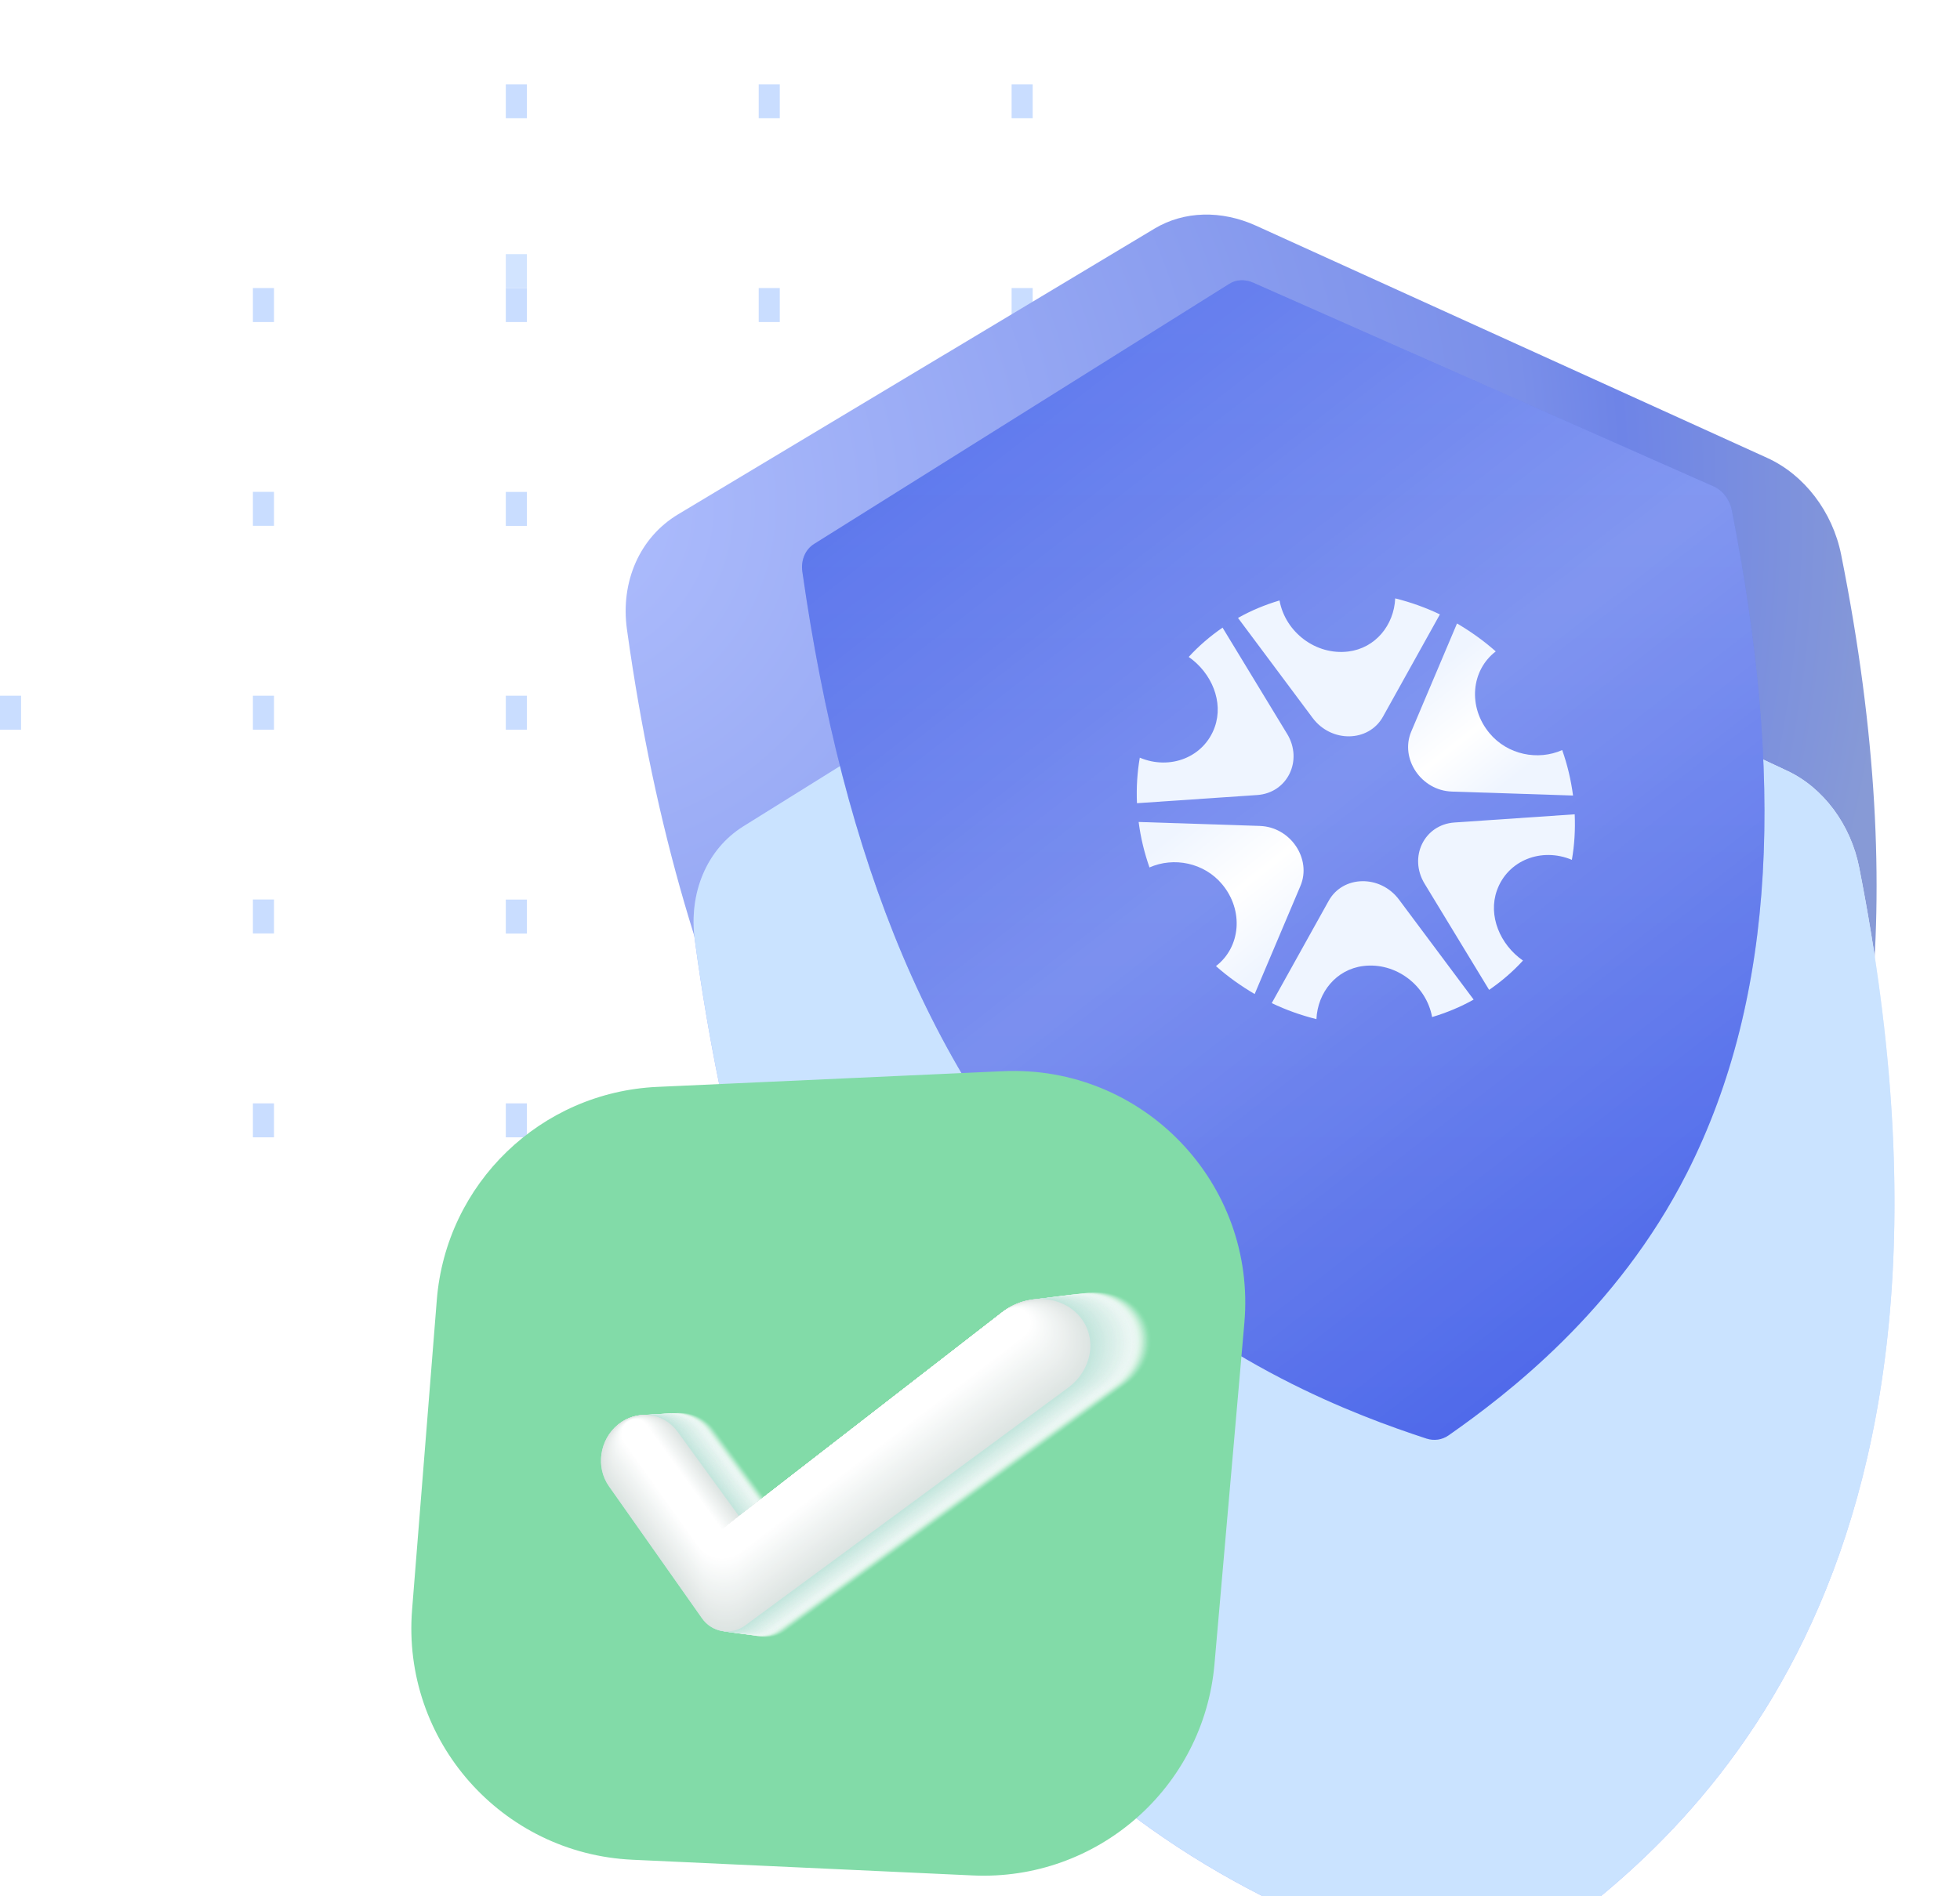 <svg width="93" height="90" viewBox="0 0 93 90" fill="none" xmlns="http://www.w3.org/2000/svg">
<g clip-path="url(#clip0_10163_34179)">
<rect y="33.02" width="1" height="1.612" fill="#C9DDFF"/>
<rect x="12" y="13.672" width="1" height="1.612" fill="#C9DDFF"/>
<rect x="12" y="23.344" width="1" height="1.612" fill="#C9DDFF"/>
<rect x="12" y="33.02" width="1" height="1.612" fill="#C9DDFF"/>
<rect x="12" y="42.691" width="1" height="1.612" fill="#C9DDFF"/>
<rect x="12" y="52.367" width="1" height="1.612" fill="#C9DDFF"/>
<rect x="24" y="4" width="1" height="1.612" fill="#C9DDFF"/>
<rect x="24" y="13.672" width="1" height="1.612" fill="#C9DDFF"/>
<rect x="24" y="12.062" width="1" height="1.612" fill="#D2E4FF"/>
<rect x="24" y="23.348" width="1" height="1.612" fill="#C9DDFF"/>
<rect x="24" y="33.02" width="1" height="1.612" fill="#C9DDFF"/>
<rect x="24" y="42.695" width="1" height="1.612" fill="#C9DDFF"/>
<rect x="24" y="52.367" width="1" height="1.612" fill="#C9DDFF"/>
<rect x="36" y="4" width="1" height="1.612" fill="#C9DDFF"/>
<rect x="36" y="13.672" width="1" height="1.612" fill="#C9DDFF"/>
<rect x="36" y="23.348" width="1" height="1.612" fill="#C9DDFF"/>
<rect x="36" y="33.02" width="1" height="1.612" fill="#C9DDFF"/>
<rect x="36" y="42.695" width="1" height="1.612" fill="#C9DDFF"/>
<rect x="36" y="52.367" width="1" height="1.612" fill="#C9DDFF"/>
<rect x="36" y="23.348" width="1" height="1.612" fill="#C9DDFF"/>
<rect x="36" y="33.02" width="1" height="1.612" fill="#C9DDFF"/>
<rect x="36" y="42.695" width="1" height="1.612" fill="#C9DDFF"/>
<rect x="36" y="52.367" width="1" height="1.612" fill="#C9DDFF"/>
<rect x="36" y="62.043" width="1" height="1.612" fill="#C9DDFF"/>
<rect x="36" y="71.715" width="1" height="1.612" fill="#C9DDFF"/>
<rect x="48" y="4" width="1" height="1.612" fill="#C9DDFF"/>
<rect x="48" y="13.672" width="1" height="1.612" fill="#C9DDFF"/>
<rect x="48" y="23.348" width="1" height="1.612" fill="#C9DDFF"/>
<rect x="48" y="33.02" width="1" height="1.612" fill="#C9DDFF"/>
<rect x="48" y="42.695" width="1" height="1.612" fill="#C9DDFF"/>
<rect x="48" y="52.367" width="1" height="1.612" fill="#C9DDFF"/>
<rect x="48" y="33.02" width="1" height="1.612" fill="#C9DDFF"/>
<rect x="48" y="42.691" width="1" height="1.612" fill="#C9DDFF"/>
<rect x="48" y="52.367" width="1" height="1.612" fill="#C9DDFF"/>
<rect x="48" y="62.039" width="1" height="1.612" fill="#C9DDFF"/>
<rect x="48" y="71.715" width="1" height="1.612" fill="#C9DDFF"/>
<rect x="60" y="13.672" width="1" height="1.612" fill="#C9DDFF"/>
<rect x="60" y="23.344" width="1" height="1.612" fill="#C9DDFF"/>
<rect x="60" y="33.02" width="1" height="1.612" fill="#C9DDFF"/>
<rect x="60" y="42.691" width="1" height="1.612" fill="#C9DDFF"/>
<rect x="60" y="52.367" width="1" height="1.612" fill="#C9DDFF"/>
<rect x="60.859" y="13.676" width="0.143" height="1.612" fill="#C9DDFF"/>
<rect x="60.859" y="12.062" width="0.143" height="1.612" fill="#C9DDFF"/>
<rect x="60.859" y="23.348" width="0.143" height="1.612" fill="#C9DDFF"/>
<rect x="60.859" y="33.023" width="0.143" height="1.612" fill="#C9DDFF"/>
<rect x="60.859" y="42.695" width="0.143" height="1.612" fill="#C9DDFF"/>
<rect x="60.859" y="52.367" width="0.143" height="1.612" fill="#C9DDFF"/>
<rect x="60" y="62.043" width="0.143" height="1.612" fill="#C9DDFF"/>
</g>
<g filter="url(#filter0_d_10163_34179)">
<path d="M29.748 29.87C29.431 27.59 30.367 25.496 32.177 24.41L54.784 10.848C56.181 10.011 57.951 9.964 59.6 10.713L83.849 21.731C85.611 22.531 86.953 24.288 87.36 26.322C94.18 60.382 78.573 72.824 70.826 78.035C69.625 78.843 68.138 79.085 66.718 78.699C57.192 76.108 35.085 68.234 29.748 29.87Z" fill="url(#paint0_radial_10163_34179)"/>
</g>
<g filter="url(#filter1_ii_10163_34179)">
<path d="M32.469 28.117C32.164 25.86 33.053 23.79 34.775 22.717L56.343 9.279C57.679 8.447 59.375 8.398 60.957 9.14L84.311 20.088C86.014 20.886 87.316 22.638 87.715 24.665C94.417 58.687 79.361 71.02 71.903 76.165C70.749 76.961 69.317 77.191 67.949 76.795C58.786 74.142 37.61 66.162 32.469 28.117Z" fill="url(#paint1_radial_10163_34179)"/>
<path d="M32.469 28.117C32.164 25.86 33.053 23.79 34.775 22.717L56.343 9.279C57.679 8.447 59.375 8.398 60.957 9.14L84.311 20.088C86.014 20.886 87.316 22.638 87.715 24.665C94.417 58.687 79.361 71.02 71.903 76.165C70.749 76.961 69.317 77.191 67.949 76.795C58.786 74.142 37.61 66.162 32.469 28.117Z" fill="#CAE3FF"/>
</g>
<g filter="url(#filter2_di_10163_34179)">
<path d="M39.071 27.137C38.992 26.588 39.208 26.079 39.631 25.814L59.333 13.469C59.66 13.264 60.077 13.245 60.467 13.418L82.305 23.083C82.741 23.276 83.075 23.713 83.173 24.22C85.621 36.733 85.356 47.181 81.032 55.695C77.719 62.217 72.473 66.207 69.729 68.127C69.426 68.339 69.044 68.394 68.683 68.276C65.385 67.197 58.767 64.753 53.009 59.136C45.208 51.526 41.004 40.715 39.071 27.137Z" fill="#506AEA"/>
<path d="M39.071 27.137C38.992 26.588 39.208 26.079 39.631 25.814L59.333 13.469C59.66 13.264 60.077 13.245 60.467 13.418L82.305 23.083C82.741 23.276 83.075 23.713 83.173 24.22C85.621 36.733 85.356 47.181 81.032 55.695C77.719 62.217 72.473 66.207 69.729 68.127C69.426 68.339 69.044 68.394 68.683 68.276C65.385 67.197 58.767 64.753 53.009 59.136C45.208 51.526 41.004 40.715 39.071 27.137Z" fill="url(#paint2_linear_10163_34179)" fill-opacity="0.45"/>
<path d="M39.071 27.137C38.992 26.588 39.208 26.079 39.631 25.814L59.333 13.469C59.66 13.264 60.077 13.245 60.467 13.418L82.305 23.083C82.741 23.276 83.075 23.713 83.173 24.22C85.621 36.733 85.356 47.181 81.032 55.695C77.719 62.217 72.473 66.207 69.729 68.127C69.426 68.339 69.044 68.394 68.683 68.276C65.385 67.197 58.767 64.753 53.009 59.136C45.208 51.526 41.004 40.715 39.071 27.137Z" fill="url(#paint3_linear_10163_34179)" fill-opacity="0.13"/>
</g>
<g filter="url(#filter3_i_10163_34179)">
<path d="M21.226 62.199C21.666 56.672 26.152 52.337 31.691 52.085L48.086 51.34C54.733 51.038 60.124 56.66 59.544 63.288L58.126 79.482C57.612 85.358 52.553 89.783 46.661 89.511L30.511 88.766C24.298 88.479 19.558 83.102 20.053 76.903L21.226 62.199Z" fill="#82DBA8"/>
</g>
<g style="mix-blend-mode:multiply">
<path opacity="0.02" d="M37.32 77.414C36.635 77.91 35.672 77.743 35.181 77.052L30.558 70.557C29.89 69.618 30.09 68.27 31.012 67.53C31.945 66.779 33.274 66.928 33.973 67.879L37.032 72.038L50.241 61.95C51.439 61.034 53.158 61.118 54.073 62.158C54.997 63.208 54.727 64.809 53.482 65.711L37.321 77.415L37.32 77.414Z" fill="#FEFFFE"/>
<path opacity="0.03" d="M37.288 77.412C36.603 77.908 35.642 77.741 35.15 77.05L30.531 70.559C29.863 69.621 30.063 68.274 30.983 67.534C31.916 66.784 33.244 66.933 33.943 67.883L36.999 72.039L50.196 61.957C51.394 61.042 53.112 61.126 54.025 62.165C54.947 63.215 54.679 64.815 53.434 65.717L37.287 77.413L37.288 77.412Z" fill="#FDFEFE"/>
<path opacity="0.05" d="M37.255 77.41C36.571 77.906 35.611 77.739 35.119 77.048L30.503 70.561C29.836 69.624 30.036 68.277 30.955 67.537C31.887 66.788 33.214 66.936 33.913 67.886L36.967 72.041L50.153 61.965C51.349 61.05 53.065 61.134 53.978 62.172C54.9 63.222 54.631 64.821 53.388 65.721L37.255 77.41H37.255Z" fill="#FCFEFD"/>
<path opacity="0.06" d="M37.222 77.4C36.538 77.895 35.579 77.728 35.088 77.038L30.475 70.554C29.809 69.617 30.009 68.272 30.927 67.532C31.859 66.783 33.185 66.932 33.883 67.881L36.934 72.033L50.109 61.964C51.304 61.051 53.019 61.133 53.931 62.172C54.851 63.22 54.583 64.819 53.341 65.718L37.221 77.401L37.222 77.4Z" fill="#FBFDFD"/>
<path opacity="0.08" d="M37.19 77.403C36.507 77.897 35.548 77.731 35.057 77.041L30.448 70.561C29.782 69.625 29.981 68.28 30.899 67.541C31.83 66.792 33.155 66.941 33.852 67.889L36.901 72.039L50.066 61.975C51.26 61.063 52.973 61.145 53.884 62.183C54.804 63.231 54.536 64.828 53.295 65.728L37.189 77.403H37.19Z" fill="#FAFDFC"/>
<path opacity="0.1" d="M37.161 77.397C36.478 77.892 35.52 77.725 35.03 77.035L30.424 70.559C29.759 69.623 29.958 68.279 30.876 67.541C31.806 66.792 33.129 66.94 33.826 67.889L36.873 72.036L50.026 61.979C51.219 61.067 52.931 61.149 53.841 62.187C54.761 63.234 54.493 64.829 53.253 65.729L37.161 77.397H37.161Z" fill="#F9FCFC"/>
<path opacity="0.11" d="M37.125 77.389C36.443 77.884 35.485 77.718 34.995 77.029L30.393 70.556C29.728 69.621 29.927 68.277 30.843 67.54C31.773 66.791 33.096 66.94 33.792 67.888L36.837 72.033L49.979 61.982C51.171 61.071 52.881 61.154 53.79 62.19C54.709 63.237 54.441 64.831 53.202 65.73L37.125 77.391L37.125 77.389Z" fill="#F8FCFB"/>
<path opacity="0.13" d="M37.092 77.385C36.411 77.88 35.454 77.713 34.964 77.024L30.365 70.555C29.701 69.621 29.899 68.278 30.815 67.54C31.744 66.793 33.066 66.941 33.761 67.888L36.804 72.03L49.934 61.986C51.125 61.075 52.834 61.158 53.742 62.194C54.66 63.24 54.393 64.833 53.155 65.731L37.092 77.385H37.092Z" fill="#F7FCFA"/>
<path opacity="0.15" d="M37.063 77.383C36.382 77.876 35.426 77.71 34.937 77.022L30.341 70.557C29.677 69.623 29.876 68.281 30.791 67.544C31.72 66.797 33.041 66.945 33.735 67.891L36.776 72.031L49.895 61.993C51.084 61.083 52.792 61.166 53.699 62.201C54.615 63.246 54.349 64.839 53.113 65.736L37.063 77.383Z" fill="#F6FBFA"/>
<path opacity="0.16" d="M37.03 77.38C36.35 77.874 35.395 77.708 34.906 77.02L30.314 70.559C29.65 69.625 29.849 68.283 30.763 67.547C31.691 66.8 33.011 66.948 33.705 67.894L36.743 72.032L49.851 62C51.039 61.09 52.745 61.174 53.651 62.208C54.567 63.253 54.301 64.844 53.066 65.741L37.03 77.381V77.38Z" fill="#F5FBF9"/>
<path opacity="0.18" d="M36.997 77.375C36.318 77.869 35.363 77.703 34.875 77.016L30.286 70.558C29.623 69.624 29.821 68.284 30.735 67.547C31.662 66.801 32.981 66.95 33.675 67.895L36.71 72.03L49.807 62.004C50.995 61.094 52.699 61.178 53.605 62.212C54.52 63.256 54.253 64.846 53.02 65.742L36.998 77.375L36.997 77.375Z" fill="#F4FAF9"/>
<path opacity="0.19" d="M36.965 77.373C36.287 77.867 35.332 77.701 34.844 77.014L30.259 70.56C29.596 69.627 29.794 68.287 30.707 67.551C31.633 66.805 32.951 66.953 33.645 67.898L36.678 72.031L49.763 62.011C50.95 61.102 52.653 61.186 53.557 62.219C54.471 63.263 54.206 64.852 52.973 65.748L36.965 77.373Z" fill="#F3FAF8"/>
<path opacity="0.21" d="M36.932 77.366C36.254 77.859 35.301 77.693 34.813 77.007L30.231 70.557C29.569 69.624 29.767 68.285 30.679 67.55C31.605 66.805 32.921 66.952 33.614 67.897L36.645 72.028L49.719 62.014C50.904 61.107 52.605 61.19 53.51 62.222C54.423 63.265 54.158 64.854 52.926 65.749L36.932 77.367L36.932 77.366Z" fill="#F2FAF8"/>
<path opacity="0.23" d="M36.899 77.361C36.222 77.854 35.269 77.688 34.782 77.002L30.203 70.555C29.542 69.624 29.739 68.286 30.651 67.55C31.576 66.805 32.891 66.953 33.584 67.897L36.612 72.025L49.675 62.018C50.859 61.111 52.559 61.194 53.462 62.226C54.375 63.268 54.11 64.856 52.879 65.749L36.899 77.361Z" fill="#F1F9F7"/>
<path opacity="0.24" d="M36.867 77.352C36.19 77.844 35.238 77.679 34.751 76.993L30.176 70.55C29.514 69.618 29.712 68.281 30.624 67.546C31.547 66.801 32.863 66.949 33.555 67.893L36.581 72.019L49.632 62.017C50.816 61.111 52.513 61.194 53.416 62.225C54.328 63.266 54.063 64.853 52.834 65.746L36.867 77.35V77.352Z" fill="#F0F9F7"/>
<path opacity="0.26" d="M36.834 77.353C36.157 77.845 35.206 77.68 34.72 76.994L30.148 70.555C29.487 69.624 29.685 68.287 30.595 67.553C31.518 66.809 32.833 66.957 33.524 67.9L36.548 72.023L49.589 62.029C50.77 61.123 52.467 61.206 53.369 62.236C54.28 63.277 54.016 64.862 52.787 65.755L36.835 77.353H36.834Z" fill="#EFF8F6"/>
<path opacity="0.27" d="M36.806 77.347C36.129 77.838 35.179 77.673 34.693 76.988L30.125 70.553C29.464 69.623 29.661 68.287 30.571 67.553C31.493 66.81 32.806 66.957 33.497 67.9L36.519 72.021L49.548 62.032C50.73 61.127 52.424 61.21 53.325 62.24C54.235 63.28 53.971 64.864 52.744 65.756L36.806 77.347V77.347Z" fill="#EEF8F5"/>
<path opacity="0.29" d="M36.769 77.338C36.093 77.829 35.144 77.664 34.658 76.98L30.093 70.548C29.433 69.618 29.63 68.283 30.539 67.55C31.461 66.806 32.773 66.954 33.463 67.895L36.483 72.014L49.501 62.032C50.681 61.127 52.374 61.21 53.274 62.239C54.184 63.279 53.919 64.862 52.693 65.754L36.769 77.337L36.769 77.338Z" fill="#EDF7F5"/>
<path opacity="0.31" d="M36.736 77.335C36.061 77.826 35.113 77.662 34.627 76.978L30.065 70.55C29.406 69.621 29.603 68.286 30.511 67.553C31.432 66.81 32.743 66.958 33.433 67.899L36.45 72.016L49.457 62.039C50.636 61.135 52.328 61.218 53.227 62.247C54.136 63.285 53.871 64.867 52.647 65.759L36.736 77.335Z" fill="#ECF7F4"/>
<path opacity="0.32" d="M36.707 77.329C36.033 77.82 35.085 77.656 34.599 76.972L30.041 70.547C29.383 69.619 29.579 68.285 30.487 67.553C31.408 66.81 32.718 66.957 33.407 67.899L36.422 72.012L49.417 62.043C50.595 61.139 52.285 61.222 53.184 62.25C54.092 63.288 53.828 64.869 52.605 65.76L36.708 77.329H36.707Z" fill="#EBF7F4"/>
<path opacity="0.34" d="M36.675 77.327C36.001 77.818 35.053 77.653 34.569 76.97L30.014 70.55C29.355 69.622 29.552 68.289 30.459 67.557C31.379 66.815 32.688 66.962 33.377 67.902L36.389 72.013L49.373 62.05C50.55 61.147 52.239 61.23 53.137 62.257C54.044 63.295 53.78 64.875 52.558 65.765L36.675 77.327H36.675Z" fill="#EAF6F3"/>
<path opacity="0.35" d="M36.643 77.326C35.969 77.816 35.023 77.652 34.538 76.969L29.986 70.552C29.328 69.624 29.525 68.292 30.431 67.56C31.35 66.819 32.658 66.966 33.346 67.905L36.356 72.015L49.33 62.057C50.505 61.155 52.192 61.238 53.089 62.264C53.995 63.301 53.732 64.88 52.511 65.77L36.642 77.325L36.643 77.326Z" fill="#E9F6F3"/>
<path opacity="0.37" d="M36.61 77.319C35.937 77.809 34.991 77.645 34.507 76.963L29.959 70.549C29.301 69.623 29.497 68.291 30.404 67.56C31.322 66.819 32.629 66.965 33.317 67.905L36.325 72.011L49.286 62.061C50.461 61.159 52.147 61.242 53.043 62.268C53.948 63.304 53.685 64.882 52.465 65.771L36.61 77.319H36.61Z" fill="#E8F5F2"/>
<path opacity="0.39" d="M36.577 77.318C35.904 77.808 34.959 77.644 34.475 76.961L29.931 70.552C29.274 69.626 29.47 68.294 30.375 67.564C31.293 66.823 32.599 66.97 33.286 67.909L36.292 72.013L49.242 62.068C50.416 61.167 52.099 61.25 52.995 62.275C53.899 63.311 53.637 64.888 52.418 65.776L36.577 77.318Z" fill="#E7F5F1"/>
<path opacity="0.4" d="M36.544 77.307C35.873 77.797 34.928 77.633 34.445 76.951L29.903 70.546C29.247 69.62 29.443 68.29 30.347 67.559C31.264 66.819 32.569 66.966 33.255 67.904L36.258 72.006L49.198 62.068C50.37 61.167 52.053 61.251 52.947 62.275C53.851 63.309 53.589 64.886 52.371 65.773L36.544 77.308L36.544 77.307Z" fill="#E6F5F1"/>
<path opacity="0.42" d="M36.511 77.306C35.84 77.795 34.897 77.631 34.414 76.95L29.876 70.548C29.22 69.623 29.416 68.293 30.32 67.563C31.235 66.823 32.54 66.97 33.225 67.908L36.227 72.007L49.154 62.075C50.325 61.175 52.007 61.258 52.901 62.282C53.803 63.316 53.541 64.891 52.325 65.778L36.511 77.305V77.306Z" fill="#E5F4F0"/>
<path opacity="0.44" d="M36.475 77.3C35.805 77.789 34.861 77.626 34.379 76.945L29.844 70.546C29.189 69.621 29.385 68.293 30.287 67.563C31.203 66.824 32.505 66.971 33.191 67.907L36.19 72.005L49.107 62.078C50.277 61.179 51.957 61.263 52.85 62.286C53.752 63.319 53.49 64.893 52.275 65.779L36.475 77.299V77.3Z" fill="#E4F4F0"/>
<path opacity="0.45" d="M36.447 77.298C35.776 77.787 34.834 77.624 34.352 76.943L29.821 70.548C29.166 69.624 29.361 68.296 30.263 67.567C31.178 66.827 32.48 66.975 33.165 67.911L36.161 72.006L49.067 62.086C50.236 61.187 51.914 61.27 52.806 62.293C53.707 63.326 53.446 64.899 52.231 65.785L36.446 77.298H36.447Z" fill="#E3F3EF"/>
<path opacity="0.47" d="M36.414 77.295C35.744 77.784 34.802 77.62 34.321 76.941L29.793 70.549C29.138 69.625 29.334 68.298 30.235 67.57C31.149 66.831 32.45 66.978 33.135 67.914L36.129 72.007L49.023 62.093C50.191 61.195 51.867 61.278 52.759 62.3C53.659 63.333 53.398 64.905 52.184 65.79L36.413 77.296L36.414 77.295Z" fill="#E2F3EF"/>
<path opacity="0.48" d="M36.385 77.29C35.715 77.778 34.775 77.615 34.294 76.935L29.769 70.548C29.115 69.624 29.31 68.298 30.211 67.57C31.125 66.831 32.424 66.978 33.108 67.914L36.1 72.004L48.983 62.096C50.151 61.199 51.825 61.283 52.716 62.304C53.615 63.336 53.355 64.906 52.142 65.791L36.385 77.29H36.385Z" fill="#E1F2EE"/>
<path opacity="0.5" d="M36.348 77.288C35.679 77.777 34.74 77.613 34.259 76.934L29.738 70.55C29.084 69.627 29.279 68.302 30.179 67.574C31.091 66.836 32.391 66.983 33.074 67.917L36.064 72.005L48.936 62.104C50.102 61.207 51.775 61.291 52.665 62.311C53.564 63.342 53.303 64.912 52.092 65.795L36.349 77.287L36.348 77.288Z" fill="#E0F2ED"/>
<path opacity="0.52" d="M36.32 77.281C35.652 77.769 34.713 77.606 34.232 76.927L29.714 70.547C29.061 69.625 29.256 68.3 30.155 67.573C31.067 66.835 32.365 66.982 33.048 67.916L36.035 72.002L48.896 62.107C50.061 61.211 51.733 61.295 52.622 62.315C53.52 63.345 53.259 64.913 52.049 65.797L36.319 77.282L36.32 77.281Z" fill="#E0F2ED"/>
<path opacity="0.53" d="M36.287 77.281C35.619 77.768 34.681 77.605 34.201 76.926L29.686 70.55C29.034 69.628 29.229 68.304 30.127 67.577C31.038 66.84 32.335 66.986 33.018 67.921L36.002 72.003L48.852 62.115C50.015 61.219 51.685 61.303 52.574 62.322C53.471 63.352 53.211 64.919 52.002 65.802L36.286 77.28L36.287 77.281Z" fill="#DFF1EC"/>
<path opacity="0.55" d="M36.254 77.271C35.587 77.758 34.649 77.595 34.169 76.917L29.659 70.545C29.007 69.623 29.201 68.3 30.099 67.573C31.01 66.837 32.306 66.983 32.988 67.916L35.97 71.997L48.808 62.114C49.971 61.219 51.639 61.303 52.527 62.322C53.423 63.351 53.163 64.917 51.956 65.799L36.254 77.27V77.271Z" fill="#DEF1EC"/>
<path opacity="0.56" d="M36.221 77.272C35.555 77.759 34.618 77.597 34.139 76.918L29.631 70.55C28.98 69.629 29.174 68.306 30.071 67.58C30.981 66.844 32.276 66.99 32.958 67.923L35.938 72.001L48.764 62.126C49.926 61.231 51.593 61.315 52.48 62.333C53.375 63.361 53.116 64.927 51.91 65.808L36.222 77.272H36.221Z" fill="#DDF0EB"/>
<path opacity="0.58" d="M36.19 77.266C35.524 77.753 34.588 77.591 34.108 76.913L29.604 70.548C28.952 69.627 29.146 68.306 30.043 67.58C30.952 66.845 32.246 66.991 32.927 67.923L35.905 71.999L48.721 62.129C49.881 61.235 51.546 61.319 52.432 62.337C53.327 63.364 53.068 64.928 51.863 65.81L36.189 77.267L36.19 77.266Z" fill="#DCF0EB"/>
<path opacity="0.6" d="M36.156 77.261C35.491 77.747 34.556 77.585 34.077 76.907L29.576 70.546C28.925 69.626 29.119 68.305 30.015 67.58C30.924 66.845 32.217 66.991 32.897 67.923L35.873 71.996L48.677 62.132C49.836 61.24 51.5 61.322 52.385 62.34C53.279 63.367 53.02 64.93 51.816 65.81L36.156 77.26V77.261Z" fill="#DBEFEA"/>
<path opacity="0.61" d="M36.124 77.254C35.459 77.74 34.525 77.577 34.046 76.901L29.548 70.543C28.898 69.624 29.092 68.304 29.987 67.579C30.895 66.844 32.187 66.99 32.867 67.922L35.84 71.993L48.634 62.136C49.792 61.243 51.454 61.327 52.339 62.343C53.231 63.369 52.973 64.932 51.77 65.811L36.124 77.254V77.254Z" fill="#DAEFEA"/>
<path opacity="0.63" d="M36.091 77.256C35.427 77.742 34.493 77.58 34.015 76.903L29.521 70.55C28.871 69.631 29.065 68.311 29.959 67.587C30.866 66.853 32.157 66.999 32.836 67.93L35.808 71.998L48.59 62.147C49.747 61.255 51.408 61.339 52.291 62.354C53.183 63.38 52.925 64.941 51.723 65.82L36.092 77.256H36.091Z" fill="#D9EFE9"/>
<path opacity="0.65" d="M36.062 77.251C35.398 77.736 34.465 77.574 33.987 76.899L29.497 70.548C28.848 69.63 29.041 68.311 29.935 67.587C30.842 66.853 32.132 66.999 32.81 67.929L35.779 71.995L48.55 62.15C49.707 61.259 51.365 61.343 52.248 62.358C53.14 63.383 52.882 64.943 51.681 65.822L36.063 77.251H36.062Z" fill="#D8EEE8"/>
<path opacity="0.66" d="M36.026 77.24C35.362 77.726 34.43 77.564 33.953 76.888L29.466 70.542C28.817 69.624 29.01 68.306 29.903 67.582C30.808 66.849 32.098 66.995 32.776 67.924L35.742 71.988L48.502 62.15C49.657 61.26 51.315 61.343 52.197 62.358C53.087 63.382 52.829 64.941 51.63 65.819L36.026 77.241V77.24Z" fill="#D7EEE8"/>
<path opacity="0.68" d="M35.993 77.242C35.331 77.727 34.4 77.566 33.922 76.891L29.438 70.548C28.79 69.631 28.983 68.314 29.875 67.59C30.78 66.857 32.068 67.003 32.745 67.932L35.71 71.994L48.458 62.161C49.612 61.271 51.268 61.355 52.149 62.368C53.039 63.392 52.781 64.95 51.583 65.828L35.993 77.242H35.993Z" fill="#D6EDE7"/>
<path opacity="0.69" d="M35.964 77.237C35.302 77.722 34.371 77.56 33.895 76.885L29.414 70.547C28.766 69.63 28.959 68.313 29.851 67.591C30.755 66.858 32.042 67.004 32.72 67.932L35.682 71.991L48.419 62.165C49.572 61.276 51.226 61.359 52.106 62.372C52.995 63.395 52.738 64.952 51.541 65.828L35.964 77.236V77.237Z" fill="#D5EDE7"/>
<path opacity="0.71" d="M35.931 77.231C35.27 77.715 34.34 77.553 33.863 76.88L29.387 70.544C28.739 69.628 28.932 68.312 29.823 67.59C30.727 66.858 32.012 67.003 32.689 67.931L35.649 71.988L48.375 62.168C49.526 61.279 51.179 61.363 52.059 62.375C52.946 63.398 52.689 64.954 51.494 65.83L35.931 77.231Z" fill="#D4EDE6"/>
<path opacity="0.73" d="M35.895 77.233C35.234 77.717 34.304 77.555 33.829 76.882L29.355 70.55C28.708 69.634 28.901 68.32 29.791 67.597C30.694 66.866 31.978 67.011 32.655 67.939L35.612 71.993L48.326 62.179C49.477 61.292 51.128 61.374 52.007 62.386C52.895 63.408 52.638 64.963 51.443 65.838L35.894 77.232L35.895 77.233Z" fill="#D3ECE6"/>
<path opacity="0.74" d="M35.867 77.226C35.206 77.71 34.277 77.549 33.802 76.876L29.331 70.548C28.685 69.633 28.878 68.319 29.767 67.597C30.669 66.865 31.953 67.011 32.629 67.938L35.584 71.99L48.287 62.183C49.437 61.296 51.087 61.379 51.965 62.39C52.851 63.411 52.595 64.965 51.401 65.84L35.867 77.226Z" fill="#D2ECE5"/>
<path opacity="0.76" d="M35.83 77.221C35.17 77.705 34.242 77.543 33.767 76.87L29.3 70.546C28.654 69.631 28.846 68.318 29.735 67.597C30.636 66.865 31.919 67.011 32.595 67.937L35.548 71.987L48.24 62.186C49.388 61.3 51.036 61.383 51.914 62.393C52.799 63.413 52.543 64.966 51.351 65.841L35.83 77.221Z" fill="#D1EBE4"/>
<path opacity="0.77" d="M35.797 77.215C35.138 77.698 34.211 77.537 33.736 76.865L29.272 70.544C28.627 69.63 28.819 68.318 29.707 67.597C30.608 66.866 31.89 67.012 32.565 67.938L35.515 71.984L48.197 62.19C49.344 61.304 50.991 61.387 51.867 62.397C52.751 63.416 52.496 64.968 51.304 65.842L35.797 77.214V77.215Z" fill="#D0EBE4"/>
<path opacity="0.79" d="M35.768 77.213C35.11 77.696 34.183 77.535 33.709 76.863L29.248 70.546C28.604 69.633 28.795 68.321 29.683 67.6C30.583 66.87 31.864 67.015 32.538 67.941L35.486 71.986L48.156 62.197C49.303 61.312 50.948 61.395 51.823 62.404C52.707 63.423 52.451 64.974 51.261 65.847L35.768 77.212V77.213Z" fill="#CFEAE3"/>
<path opacity="0.81" d="M35.739 77.207C35.081 77.689 34.155 77.529 33.681 76.857L29.225 70.544C28.58 69.631 28.772 68.32 29.659 67.6C30.558 66.87 31.838 67.016 32.511 67.94L35.457 71.983L48.116 62.201C49.261 61.316 50.905 61.399 51.779 62.407C52.663 63.426 52.407 64.976 51.218 65.848L35.739 77.207Z" fill="#CEEAE3"/>
<path opacity="0.82" d="M35.708 77.198C35.05 77.68 34.125 77.52 33.651 76.849L29.197 70.539C28.553 69.626 28.745 68.316 29.631 67.596C30.53 66.867 31.809 67.012 32.482 67.936L35.425 71.976L48.073 62.2C49.218 61.316 50.86 61.399 51.733 62.407C52.615 63.425 52.36 64.974 51.173 65.846L35.708 77.197V77.198Z" fill="#CDEAE2"/>
<path opacity="0.84" d="M35.671 77.199C35.013 77.682 34.089 77.521 33.616 76.85L29.166 70.545C28.522 69.633 28.714 68.323 29.599 67.603C30.497 66.875 31.775 67.02 32.447 67.944L35.389 71.981L48.025 62.212C49.168 61.328 50.808 61.411 51.681 62.418C52.563 63.435 52.308 64.983 51.121 65.855L35.67 77.199H35.671Z" fill="#CCE9E2"/>
<path opacity="0.85" d="M35.642 77.197C34.985 77.679 34.061 77.519 33.589 76.848L29.142 70.546C28.499 69.635 28.69 68.326 29.575 67.607C30.472 66.879 31.749 67.024 32.421 67.947L35.359 71.982L47.984 62.219C49.127 61.336 50.766 61.419 51.638 62.426C52.518 63.442 52.264 64.989 51.078 65.86L35.641 77.197H35.642Z" fill="#CBE9E1"/>
<path opacity="0.87" d="M35.608 77.19C34.952 77.672 34.03 77.512 33.557 76.842L29.114 70.544C28.472 69.633 28.663 68.325 29.547 67.607C30.443 66.879 31.719 67.024 32.391 67.947L35.328 71.979L47.941 62.222C49.082 61.34 50.719 61.423 51.591 62.429C52.47 63.445 52.216 64.991 51.032 65.86L35.608 77.19Z" fill="#CAE8E1"/>
<path opacity="0.89" d="M35.576 77.189C34.92 77.671 33.999 77.511 33.527 76.841L29.087 70.546C28.445 69.636 28.635 68.328 29.519 67.61C30.415 66.883 31.689 67.028 32.361 67.95L35.295 71.981L47.898 62.229C49.037 61.348 50.673 61.431 51.544 62.436C52.423 63.452 52.169 64.996 50.986 65.865L35.577 77.189H35.576Z" fill="#C9E8E0"/>
<path opacity="0.9" d="M35.544 77.179C34.889 77.661 33.968 77.5 33.496 76.831L29.059 70.54C28.417 69.63 28.608 68.323 29.491 67.606C30.386 66.879 31.66 67.024 32.33 67.945L35.262 71.974L47.854 62.229C48.992 61.348 50.627 61.431 51.496 62.436C52.374 63.45 52.121 64.994 50.939 65.863L35.543 77.179H35.544Z" fill="#C8E8DF"/>
<path opacity="0.92" d="M35.511 77.177C34.856 77.658 33.936 77.498 33.464 76.829L29.032 70.542C28.39 69.633 28.581 68.326 29.463 67.61C30.357 66.883 31.631 67.028 32.3 67.949L35.23 71.975L47.81 62.236C48.948 61.356 50.58 61.439 51.449 62.443C52.327 63.457 52.074 64.999 50.892 65.868L35.51 77.177L35.511 77.177Z" fill="#C7E7DF"/>
<path opacity="0.94" d="M35.478 77.168C34.825 77.649 33.905 77.489 33.434 76.82L29.004 70.537C28.363 69.628 28.554 68.322 29.435 67.606C30.328 66.88 31.6 67.024 32.27 67.945L35.198 71.968L47.766 62.236C48.903 61.356 50.534 61.439 51.402 62.443C52.279 63.456 52.026 64.997 50.846 65.865L35.478 77.167L35.478 77.168Z" fill="#C6E7DE"/>
<path opacity="0.95" d="M35.446 77.165C34.792 77.645 33.873 77.486 33.403 76.818L28.976 70.538C28.336 69.63 28.526 68.325 29.407 67.609C30.3 66.883 31.571 67.028 32.24 67.948L35.165 71.969L47.723 62.243C48.859 61.364 50.488 61.447 51.356 62.45C52.231 63.463 51.979 65.003 50.8 65.87L35.446 77.166L35.446 77.165Z" fill="#C5E6DE"/>
<path opacity="0.97" d="M35.413 77.159C34.76 77.64 33.842 77.48 33.371 76.812L28.949 70.537C28.309 69.629 28.499 68.325 29.379 67.609C30.271 66.884 31.541 67.029 32.21 67.948L35.132 71.967L47.679 62.247C48.813 61.368 50.441 61.451 51.308 62.454C52.183 63.466 51.93 65.005 50.753 65.871L35.414 77.159H35.413Z" fill="#C4E6DD"/>
<path opacity="0.98" d="M35.381 77.157C34.729 77.637 33.811 77.478 33.341 76.811L28.921 70.539C28.282 69.631 28.472 68.328 29.351 67.613C30.243 66.888 31.511 67.033 32.179 67.952L35.099 71.968L47.635 62.254C48.768 61.376 50.395 61.46 51.261 62.461C52.134 63.472 51.882 65.01 50.706 65.876L35.38 77.157H35.381Z" fill="#C3E5DD"/>
<path d="M35.348 77.155C34.696 77.635 33.779 77.476 33.31 76.809L28.893 70.54C28.254 69.633 28.445 68.331 29.323 67.616C30.214 66.891 31.482 67.036 32.15 67.954L35.068 71.968L47.592 62.261C48.724 61.384 50.35 61.467 51.214 62.468C52.087 63.478 51.836 65.016 50.661 65.881L35.349 77.155H35.348Z" fill="#C2E5DC"/>
</g>
<path d="M35.348 77.151C34.696 77.631 33.779 77.472 33.31 76.805L28.893 70.536C28.254 69.629 28.445 68.327 29.323 67.612C30.214 66.888 31.482 67.032 32.15 67.951L35.068 71.964L47.592 62.257C48.724 61.38 50.35 61.463 51.214 62.464C52.087 63.474 51.836 65.012 50.661 65.877L35.349 77.151H35.348Z" fill="#DDE4E2"/>
<path d="M35.341 77.052C34.69 77.532 33.773 77.373 33.304 76.707L28.914 70.477C28.287 69.587 28.473 68.31 29.335 67.609C30.208 66.898 31.452 67.04 32.106 67.941L35.044 71.982L47.591 62.258C48.701 61.397 50.295 61.479 51.142 62.46C51.998 63.451 51.752 64.958 50.6 65.807L35.341 77.052Z" fill="#DEE5E3"/>
<path d="M35.333 76.949C34.682 77.429 33.767 77.271 33.299 76.606L28.933 70.413C28.319 69.541 28.502 68.289 29.347 67.602C30.203 66.905 31.422 67.044 32.063 67.927L35.02 71.996L47.59 62.254C48.679 61.41 50.241 61.49 51.072 62.452C51.91 63.423 51.668 64.901 50.539 65.733L35.333 76.949Z" fill="#DFE6E4"/>
<path d="M35.33 76.853C34.68 77.334 33.766 77.176 33.297 76.512L28.958 70.358C28.355 69.503 28.534 68.276 29.363 67.602C30.202 66.92 31.396 67.056 32.025 67.921L35.001 72.018L47.594 62.258C48.661 61.431 50.191 61.509 51.005 62.452C51.827 63.404 51.59 64.851 50.483 65.667L35.331 76.853H35.33Z" fill="#E0E6E4"/>
<path d="M35.319 76.75C34.67 77.23 33.756 77.074 33.288 76.41L28.974 70.294C28.384 69.457 28.559 68.255 29.37 67.595C30.192 66.926 31.362 67.06 31.978 67.907L34.973 72.032L47.589 62.254C48.634 61.444 50.132 61.521 50.93 62.444C51.735 63.376 51.502 64.794 50.42 65.593L35.32 76.751L35.319 76.75Z" fill="#E1E7E5"/>
<path d="M35.313 76.659C34.664 77.139 33.751 76.983 33.283 76.32L28.994 70.242C28.416 69.423 28.588 68.245 29.382 67.599C30.187 66.945 31.332 67.076 31.934 67.905L34.95 72.058L47.588 62.261C48.611 61.469 50.078 61.544 50.858 62.448C51.646 63.36 51.419 64.748 50.359 65.529L35.312 76.658L35.313 76.659Z" fill="#E2E8E6"/>
<path d="M35.31 76.559C34.661 77.04 33.749 76.885 33.282 76.223L29.018 70.183C28.453 69.381 28.621 68.228 29.398 67.596C30.186 66.956 31.306 67.084 31.895 67.895L34.93 72.076L47.592 62.261C48.593 61.486 50.028 61.56 50.791 62.444C51.562 63.336 51.339 64.694 50.303 65.459L35.309 76.559H35.31Z" fill="#E3E9E7"/>
<path d="M35.302 76.461C34.654 76.941 33.743 76.787 33.276 76.125L29.038 70.123C28.485 69.339 28.649 68.211 29.41 67.593C30.18 66.966 31.276 67.091 31.852 67.885L34.906 72.093L47.591 62.261C48.57 61.503 49.974 61.575 50.72 62.44C51.473 63.313 51.257 64.641 50.243 65.389L35.302 76.46V76.461Z" fill="#E4E9E8"/>
<path d="M35.296 76.357C34.648 76.837 33.737 76.683 33.271 76.023L29.058 70.059C28.517 69.292 28.678 68.19 29.422 67.585C30.175 66.973 31.246 67.095 31.81 67.871L34.883 72.107L47.591 62.258C48.548 61.516 49.92 61.587 50.65 62.432C51.386 63.285 51.174 64.583 50.183 65.315L35.296 76.356V76.357Z" fill="#E5EAE9"/>
<path d="M35.292 76.258C34.646 76.739 33.735 76.586 33.269 75.926L29.082 70C28.553 69.251 28.711 68.174 29.437 67.582C30.173 66.984 31.22 67.103 31.771 67.861L34.864 72.125L47.594 62.257C48.529 61.533 49.87 61.602 50.582 62.428C51.301 63.261 51.094 64.529 50.126 65.245L35.292 76.257L35.292 76.258Z" fill="#E6EBE9"/>
<path d="M35.285 76.163C34.639 76.643 33.73 76.491 33.264 75.832L29.102 69.944C28.586 69.213 28.739 68.16 29.45 67.583C30.168 66.999 31.19 67.115 31.728 67.855L34.84 72.147L47.594 62.261C48.506 61.554 49.815 61.621 50.511 62.428C51.213 63.242 51.011 64.48 50.066 65.178L35.285 76.162V76.163Z" fill="#E7ECEA"/>
<path d="M35.274 76.063C34.629 76.543 33.72 76.392 33.254 75.734L29.118 69.884C28.614 69.17 28.764 68.143 29.457 67.579C30.159 67.008 31.157 67.123 31.681 67.845L34.813 72.164L47.59 62.261C48.48 61.571 49.758 61.637 50.437 62.424C51.121 63.218 50.924 64.426 50.003 65.108L35.275 76.063H35.274Z" fill="#E8ECEB"/>
<path d="M35.271 75.96C34.626 76.44 33.718 76.29 33.253 75.632L29.142 69.82C28.651 69.124 28.797 68.122 29.473 67.572C30.157 67.015 31.13 67.126 31.642 67.831L34.793 72.178L47.593 62.257C48.463 61.584 49.708 61.648 50.37 62.416C51.038 63.19 50.846 64.368 49.947 65.034L35.272 75.96H35.271Z" fill="#E9EDEC"/>
<path d="M35.264 75.861C34.62 76.342 33.713 76.192 33.248 75.535L29.162 69.761C28.683 69.082 28.826 68.105 29.485 67.569C30.152 67.026 31.1 67.135 31.599 67.822L34.769 72.196L47.592 62.257C48.44 61.601 49.653 61.664 50.298 62.412C50.949 63.167 50.762 64.315 49.886 64.964L35.263 75.86L35.264 75.861Z" fill="#EAEEED"/>
<path d="M35.261 75.761C34.617 76.242 33.711 76.093 33.246 75.437L29.187 69.701C28.719 69.04 28.858 68.087 29.501 67.565C30.15 67.036 31.075 67.142 31.56 67.811L34.75 72.214L47.596 62.257C48.422 61.618 49.604 61.679 50.232 62.408C50.865 63.143 50.683 64.261 49.83 64.893L35.261 75.761V75.761Z" fill="#EBEFEE"/>
<path d="M35.25 75.669C34.606 76.151 33.701 76.002 33.237 75.347L29.203 69.649C28.748 69.005 28.883 68.078 29.508 67.57C30.141 67.055 31.04 67.158 31.513 67.809L34.722 72.239L47.591 62.265C48.395 61.642 49.545 61.703 50.157 62.411C50.773 63.127 50.596 64.215 49.766 64.83L35.25 75.669V75.669Z" fill="#ECF0EE"/>
<path d="M35.247 75.57C34.604 76.051 33.699 75.903 33.235 75.248L29.227 69.589C28.784 68.962 28.915 68.061 29.524 67.566C30.14 67.065 31.014 67.165 31.474 67.799L34.702 72.257L47.594 62.265C48.376 61.659 49.495 61.718 50.089 62.407C50.689 63.103 50.516 64.162 49.709 64.76L35.247 75.57Z" fill="#EDF0EF"/>
<path d="M35.24 75.466C34.597 75.947 33.693 75.8 33.23 75.147L29.247 69.525C28.816 68.916 28.945 68.039 29.536 67.558C30.135 67.072 30.985 67.169 31.431 67.785L34.679 72.271L47.594 62.261C48.353 61.672 49.441 61.729 50.018 62.4C50.6 63.076 50.433 64.105 49.649 64.686L35.24 75.467V75.466Z" fill="#EEF1F0"/>
<path d="M35.229 75.371C34.587 75.852 33.684 75.706 33.221 75.053L29.263 69.469C28.845 68.878 28.969 68.026 29.544 67.559C30.125 67.086 30.95 67.181 31.384 67.779L34.652 72.293L47.59 62.265C48.328 61.693 49.383 61.749 49.944 62.4C50.509 63.056 50.347 64.055 49.586 64.62L35.229 75.371V75.371Z" fill="#EEF2F1"/>
<path d="M35.227 75.264C34.585 75.745 33.682 75.599 33.22 74.948L29.287 69.402C28.881 68.829 29.002 68.001 29.56 67.548C30.124 67.089 30.924 67.181 31.346 67.761L34.633 72.303L47.594 62.257C48.309 61.702 49.334 61.756 49.877 62.388C50.425 63.024 50.267 63.993 49.53 64.542L35.227 75.264Z" fill="#EFF3F2"/>
<path d="M35.219 75.168C34.578 75.649 33.676 75.504 33.214 74.853L29.307 69.346C28.913 68.789 29.03 67.988 29.572 67.548C30.119 67.103 30.895 67.193 31.303 67.755L34.609 72.324L47.593 62.261C48.287 61.723 49.28 61.776 49.806 62.388C50.337 63.004 50.185 63.943 49.47 64.475L35.22 75.169L35.219 75.168Z" fill="#F0F3F3"/>
<path d="M35.212 75.073C34.572 75.555 33.67 75.41 33.209 74.76L29.327 69.291C28.946 68.752 29.059 67.975 29.584 67.549C30.113 67.118 30.865 67.205 31.259 67.749L34.585 72.346L47.592 62.265C48.264 61.744 49.225 61.795 49.735 62.388C50.249 62.984 50.101 63.894 49.41 64.409L35.212 75.073Z" fill="#F1F4F3"/>
<path d="M35.209 74.97C34.569 75.452 33.669 75.308 33.207 74.658L29.351 69.227C28.982 68.706 29.092 67.954 29.599 67.542C30.112 67.125 30.839 67.208 31.221 67.735L34.566 72.36L47.596 62.261C48.246 61.757 49.175 61.806 49.668 62.379C50.165 62.956 50.022 63.836 49.353 64.335L35.209 74.97L35.209 74.97Z" fill="#F2F5F4"/>
<path d="M35.198 74.874C34.559 75.356 33.659 75.213 33.198 74.564L29.367 69.171C29.01 68.667 29.117 67.94 29.607 67.542C30.102 67.139 30.805 67.22 31.174 67.729L34.538 72.381L47.592 62.265C48.22 61.778 49.117 61.826 49.593 62.379C50.073 62.937 49.936 63.786 49.289 64.268L35.198 74.874Z" fill="#F3F6F5"/>
<path d="M35.195 74.775C34.556 75.257 33.657 75.115 33.196 74.467L29.391 69.112C29.047 68.625 29.149 67.924 29.623 67.539C30.101 67.151 30.778 67.228 31.135 67.719L34.519 72.4L47.594 62.265C48.201 61.795 49.067 61.841 49.526 62.375C49.988 62.913 49.855 63.733 49.233 64.198L35.195 74.775V74.775Z" fill="#F4F7F6"/>
<path d="M35.188 74.675C34.55 75.157 33.652 75.016 33.192 74.369L29.411 69.052C29.079 68.583 29.178 67.906 29.635 67.535C30.096 67.16 30.749 67.236 31.092 67.709L34.495 72.417L47.594 62.265C48.178 61.812 49.013 61.857 49.455 62.371C49.9 62.889 49.773 63.679 49.173 64.128L35.188 74.676L35.188 74.675Z" fill="#F5F7F7"/>
<path d="M35.181 74.573C34.543 75.054 33.646 74.913 33.186 74.267L29.431 68.988C29.111 68.537 29.207 67.885 29.646 67.528C30.09 67.167 30.719 67.24 31.049 67.695L34.471 72.431L47.593 62.261C48.156 61.825 48.959 61.868 49.384 62.363C49.812 62.862 49.689 63.622 49.112 64.053L35.18 74.573H35.181Z" fill="#F6F8F8"/>
<path d="M35.174 74.477C34.536 74.959 33.64 74.819 33.181 74.174L29.451 68.933C29.144 68.499 29.235 67.872 29.658 67.528C30.085 67.182 30.689 67.252 31.006 67.689L34.448 72.453L47.593 62.265C48.134 61.846 48.904 61.887 49.313 62.363C49.724 62.842 49.606 63.572 49.053 63.987L35.174 74.477H35.174Z" fill="#F7F9F8"/>
<path d="M35.171 74.378C34.534 74.861 33.638 74.721 33.179 74.076L29.476 68.873C29.18 68.457 29.268 67.855 29.674 67.525C30.083 67.193 30.663 67.26 30.967 67.679L34.429 72.471L47.596 62.265C48.115 61.863 48.854 61.903 49.246 62.36C49.64 62.819 49.527 63.519 48.997 63.917L35.171 74.378Z" fill="#F8FAF9"/>
<path d="M35.164 74.279C34.528 74.761 33.633 74.622 33.174 73.978L29.496 68.814C29.212 68.415 29.297 67.838 29.686 67.522C30.078 67.203 30.634 67.268 30.924 67.669L34.405 72.489L47.596 62.265C48.093 61.88 48.801 61.918 49.175 62.355C49.552 62.795 49.444 63.465 48.937 63.846L35.164 74.278V74.279Z" fill="#F9FAFA"/>
<path d="M35.157 74.18C34.521 74.662 33.627 74.524 33.168 73.881L29.516 68.754C29.244 68.373 29.326 67.821 29.698 67.519C30.073 67.214 30.604 67.275 30.881 67.659L34.382 72.506L47.596 62.265C48.07 61.897 48.747 61.934 49.104 62.351C49.464 62.771 49.361 63.411 48.877 63.776L35.157 74.179L35.157 74.18Z" fill="#FAFBFB"/>
<path d="M35.149 74.08C34.514 74.562 33.621 74.424 33.163 73.782L29.536 68.694C29.277 68.33 29.354 67.803 29.71 67.515C30.068 67.224 30.573 67.283 30.838 67.649L34.358 72.524L47.596 62.265C48.048 61.914 48.693 61.949 49.034 62.347C49.377 62.747 49.279 63.357 48.817 63.706L35.151 74.08H35.149Z" fill="#FBFCFC"/>
<path d="M35.142 73.981C34.508 74.463 33.615 74.327 33.158 73.685L29.556 68.635C29.309 68.288 29.383 67.787 29.721 67.512C30.062 67.235 30.543 67.291 30.795 67.639L34.334 72.542L47.594 62.265C48.025 61.931 48.638 61.964 48.962 62.343C49.287 62.723 49.195 63.304 48.756 63.635L35.142 73.98L35.142 73.981Z" fill="#FCFDFD"/>
<path d="M35.136 73.885C34.502 74.367 33.61 74.231 33.153 73.591L29.576 68.579C29.342 68.25 29.412 67.774 29.733 67.512C30.057 67.249 30.514 67.302 30.753 67.633L34.311 72.564L47.594 62.269C48.004 61.952 48.584 61.984 48.891 62.343C49.2 62.704 49.112 63.254 48.696 63.569L35.136 73.885H35.136Z" fill="#FDFDFD"/>
<path d="M35.129 73.781C34.495 74.263 33.604 74.129 33.147 73.489L29.596 68.514C29.374 68.203 29.441 67.752 29.745 67.504C30.052 67.255 30.483 67.306 30.709 67.619L34.287 72.577L47.593 62.265C47.981 61.965 48.53 61.995 48.82 62.335C49.111 62.676 49.029 63.196 48.636 63.495L35.129 73.782V73.781Z" fill="#FEFEFE"/>
<path d="M35.122 73.686C34.489 74.169 33.598 74.034 33.142 73.395L29.616 68.459C29.407 68.165 29.469 67.739 29.757 67.505C30.046 67.27 30.454 67.318 30.666 67.613L34.263 72.599L47.593 62.269C47.958 61.986 48.476 62.014 48.749 62.335C49.023 62.656 48.945 63.147 48.576 63.429L35.122 73.686Z" fill="white"/>
<g filter="url(#filter4_d_10163_34179)">
<path d="M66.121 33.514L68.822 28.66C68.146 28.336 67.436 28.083 66.701 27.9C66.643 29.175 65.76 30.26 64.482 30.421C62.938 30.615 61.486 29.505 61.212 27.999C60.516 28.206 59.855 28.482 59.242 28.828L62.782 33.573C63.671 34.764 65.443 34.733 66.121 33.514Z" fill="#EFF5FF"/>
<path d="M61.57 34.327L58.509 29.288C57.921 29.694 57.38 30.156 56.903 30.679C57.997 31.442 58.563 32.813 58.14 34.004C57.631 35.44 56.021 36.066 54.582 35.46C54.462 36.156 54.415 36.878 54.448 37.621L60.154 37.233C61.588 37.134 62.34 35.593 61.572 34.328L61.57 34.327Z" fill="#EFF5FF"/>
<path d="M60.283 38.7L54.527 38.512C54.624 39.257 54.798 39.977 55.042 40.67C56.19 40.16 57.636 40.442 58.491 41.471C59.527 42.717 59.365 44.455 58.196 45.352C58.761 45.855 59.379 46.295 60.033 46.678L62.204 41.548C62.75 40.259 61.73 38.749 60.283 38.701L60.283 38.7Z" fill="url(#paint4_linear_10163_34179)"/>
<path d="M65.183 45.349C66.727 45.155 68.178 46.265 68.452 47.771C69.148 47.563 69.809 47.287 70.423 46.942L66.882 42.197C65.993 41.006 64.221 41.037 63.544 42.255L60.843 47.109C61.519 47.434 62.229 47.686 62.963 47.87C63.022 46.595 63.904 45.509 65.183 45.349Z" fill="#EFF5FF"/>
<path d="M68.096 41.443L71.157 46.481C71.745 46.076 72.286 45.613 72.763 45.09C71.669 44.327 71.103 42.956 71.526 41.765C72.035 40.329 73.645 39.703 75.084 40.309C75.205 39.613 75.251 38.891 75.218 38.148L69.512 38.537C68.078 38.635 67.327 40.176 68.095 41.441L68.096 41.443Z" fill="#EFF5FF"/>
<path d="M69.383 37.069L75.139 37.257C75.042 36.513 74.869 35.792 74.625 35.099C73.477 35.609 72.031 35.327 71.175 34.298C70.139 33.052 70.302 31.314 71.471 30.417C70.906 29.915 70.289 29.474 69.634 29.091L67.462 34.221C66.917 35.51 67.936 37.02 69.383 37.068L69.383 37.069Z" fill="url(#paint5_linear_10163_34179)"/>
</g>
<defs>
<filter id="filter0_d_10163_34179" x="26.688" y="7.184" width="65.356" height="74.695" filterUnits="userSpaceOnUse" color-interpolation-filters="sRGB">
<feFlood flood-opacity="0" result="BackgroundImageFix"/>
<feColorMatrix in="SourceAlpha" type="matrix" values="0 0 0 0 0 0 0 0 0 0 0 0 0 0 0 0 0 0 127 0" result="hardAlpha"/>
<feOffset/>
<feGaussianBlur stdDeviation="1.5"/>
<feComposite in2="hardAlpha" operator="out"/>
<feColorMatrix type="matrix" values="0 0 0 0 0 0 0 0 0 0 0 0 0 0 0 0 0 0 0.25 0"/>
<feBlend mode="normal" in2="BackgroundImageFix" result="effect1_dropShadow_10163_34179"/>
<feBlend mode="normal" in="SourceGraphic" in2="effect1_dropShadow_10163_34179" result="shape"/>
</filter>
<filter id="filter1_ii_10163_34179" x="32.41" y="8.117" width="57.48" height="85.867" filterUnits="userSpaceOnUse" color-interpolation-filters="sRGB">
<feFlood flood-opacity="0" result="BackgroundImageFix"/>
<feBlend mode="normal" in="SourceGraphic" in2="BackgroundImageFix" result="shape"/>
<feColorMatrix in="SourceAlpha" type="matrix" values="0 0 0 0 0 0 0 0 0 0 0 0 0 0 0 0 0 0 127 0" result="hardAlpha"/>
<feOffset dx="0.5" dy="-0.5"/>
<feGaussianBlur stdDeviation="0.25"/>
<feComposite in2="hardAlpha" operator="arithmetic" k2="-1" k3="1"/>
<feColorMatrix type="matrix" values="0 0 0 0 0.361 0 0 0 0 0.424 0 0 0 0 0.737 0 0 0 0.67 0"/>
<feBlend mode="normal" in2="shape" result="effect1_innerShadow_10163_34179"/>
<feColorMatrix in="SourceAlpha" type="matrix" values="0 0 0 0 0 0 0 0 0 0 0 0 0 0 0 0 0 0 127 0" result="hardAlpha"/>
<feOffset dy="17"/>
<feGaussianBlur stdDeviation="9"/>
<feComposite in2="hardAlpha" operator="arithmetic" k2="-1" k3="1"/>
<feColorMatrix type="matrix" values="0 0 0 0 0.718 0 0 0 0 0.78 0 0 0 0 0.996 0 0 0 1 0"/>
<feBlend mode="normal" in2="effect1_innerShadow_10163_34179" result="effect2_innerShadow_10163_34179"/>
</filter>
<filter id="filter2_di_10163_34179" x="37.055" y="12.301" width="47.668" height="58.035" filterUnits="userSpaceOnUse" color-interpolation-filters="sRGB">
<feFlood flood-opacity="0" result="BackgroundImageFix"/>
<feColorMatrix in="SourceAlpha" type="matrix" values="0 0 0 0 0 0 0 0 0 0 0 0 0 0 0 0 0 0 127 0" result="hardAlpha"/>
<feOffset dx="-1" dy="1"/>
<feGaussianBlur stdDeviation="0.5"/>
<feComposite in2="hardAlpha" operator="out"/>
<feColorMatrix type="matrix" values="0 0 0 0 0 0 0 0 0 0 0 0 0 0 0 0 0 0 0.25 0"/>
<feBlend mode="normal" in2="BackgroundImageFix" result="effect1_dropShadow_10163_34179"/>
<feBlend mode="normal" in="SourceGraphic" in2="effect1_dropShadow_10163_34179" result="shape"/>
<feColorMatrix in="SourceAlpha" type="matrix" values="0 0 0 0 0 0 0 0 0 0 0 0 0 0 0 0 0 0 127 0" result="hardAlpha"/>
<feOffset dy="-1"/>
<feGaussianBlur stdDeviation="0.5"/>
<feComposite in2="hardAlpha" operator="arithmetic" k2="-1" k3="1"/>
<feColorMatrix type="matrix" values="0 0 0 0 0 0 0 0 0 0 0 0 0 0 0 0 0 0 0.25 0"/>
<feBlend mode="normal" in2="shape" result="effect2_innerShadow_10163_34179"/>
</filter>
<filter id="filter3_i_10163_34179" x="19.516" y="50.828" width="40.07" height="38.695" filterUnits="userSpaceOnUse" color-interpolation-filters="sRGB">
<feFlood flood-opacity="0" result="BackgroundImageFix"/>
<feBlend mode="normal" in="SourceGraphic" in2="BackgroundImageFix" result="shape"/>
<feColorMatrix in="SourceAlpha" type="matrix" values="0 0 0 0 0 0 0 0 0 0 0 0 0 0 0 0 0 0 127 0" result="hardAlpha"/>
<feOffset dx="-0.5" dy="-0.5"/>
<feGaussianBlur stdDeviation="0.5"/>
<feComposite in2="hardAlpha" operator="arithmetic" k2="-1" k3="1"/>
<feColorMatrix type="matrix" values="0 0 0 0 0.353 0 0 0 0 0.642 0 0 0 0 0.605 0 0 0 1 0"/>
<feBlend mode="normal" in2="shape" result="effect1_innerShadow_10163_34179"/>
</filter>
<filter id="filter4_d_10163_34179" x="53.938" y="27.898" width="21.289" height="20.473" filterUnits="userSpaceOnUse" color-interpolation-filters="sRGB">
<feFlood flood-opacity="0" result="BackgroundImageFix"/>
<feColorMatrix in="SourceAlpha" type="matrix" values="0 0 0 0 0 0 0 0 0 0 0 0 0 0 0 0 0 0 127 0" result="hardAlpha"/>
<feOffset dx="-0.5" dy="0.5"/>
<feComposite in2="hardAlpha" operator="out"/>
<feColorMatrix type="matrix" values="0 0 0 0 0 0 0 0 0 0 0 0 0 0 0 0 0 0 0.25 0"/>
<feBlend mode="normal" in2="BackgroundImageFix" result="effect1_dropShadow_10163_34179"/>
<feBlend mode="normal" in="SourceGraphic" in2="effect1_dropShadow_10163_34179" result="shape"/>
</filter>
<radialGradient id="paint0_radial_10163_34179" cx="0" cy="0" r="1" gradientUnits="userSpaceOnUse" gradientTransform="translate(26.816 24.279) rotate(-0.039) scale(69.012 70.756)">
<stop stop-color="#AFBEFD"/>
<stop offset="0.66" stop-color="#7A8FE9"/>
<stop offset="0.725" stop-color="#6E84E7"/>
<stop offset="0.91" stop-color="#879AD6"/>
</radialGradient>
<radialGradient id="paint1_radial_10163_34179" cx="0" cy="0" r="1" gradientUnits="userSpaceOnUse" gradientTransform="translate(93.366 15.964) scale(69.745 72.966)">
<stop stop-color="white"/>
<stop offset="0.34" stop-color="#DAE5FF"/>
<stop offset="0.75" stop-color="#A7B9FF"/>
<stop offset="1" stop-color="#9EB1FF"/>
</radialGradient>
<linearGradient id="paint2_linear_10163_34179" x1="39" y1="19.5" x2="76.5" y2="68" gradientUnits="userSpaceOnUse">
<stop offset="0.06" stop-color="white" stop-opacity="0"/>
<stop offset="0.48" stop-color="white" stop-opacity="0.55"/>
<stop offset="0.93" stop-color="white" stop-opacity="0"/>
</linearGradient>
<linearGradient id="paint3_linear_10163_34179" x1="61.889" y1="13.301" x2="61.889" y2="68.337" gradientUnits="userSpaceOnUse">
<stop stop-color="#CAE3FF"/>
<stop offset="1" stop-color="#4B66E4"/>
</linearGradient>
<linearGradient id="paint4_linear_10163_34179" x1="56.492" y1="38.779" x2="61.332" y2="44.862" gradientUnits="userSpaceOnUse">
<stop stop-color="#EFF5FF"/>
<stop offset="0.52" stop-color="white"/>
<stop offset="0.985" stop-color="#EFF5FF"/>
</linearGradient>
<linearGradient id="paint5_linear_10163_34179" x1="67.02" y1="32.553" x2="70.976" y2="37.6" gradientUnits="userSpaceOnUse">
<stop stop-color="#EFF5FF"/>
<stop offset="0.529" stop-color="white"/>
<stop offset="0.985" stop-color="#EFF5FF"/>
</linearGradient>
<clipPath id="clip0_10163_34179">
<rect width="79.469" height="79.469" fill="white"/>
</clipPath>
</defs>
</svg>
